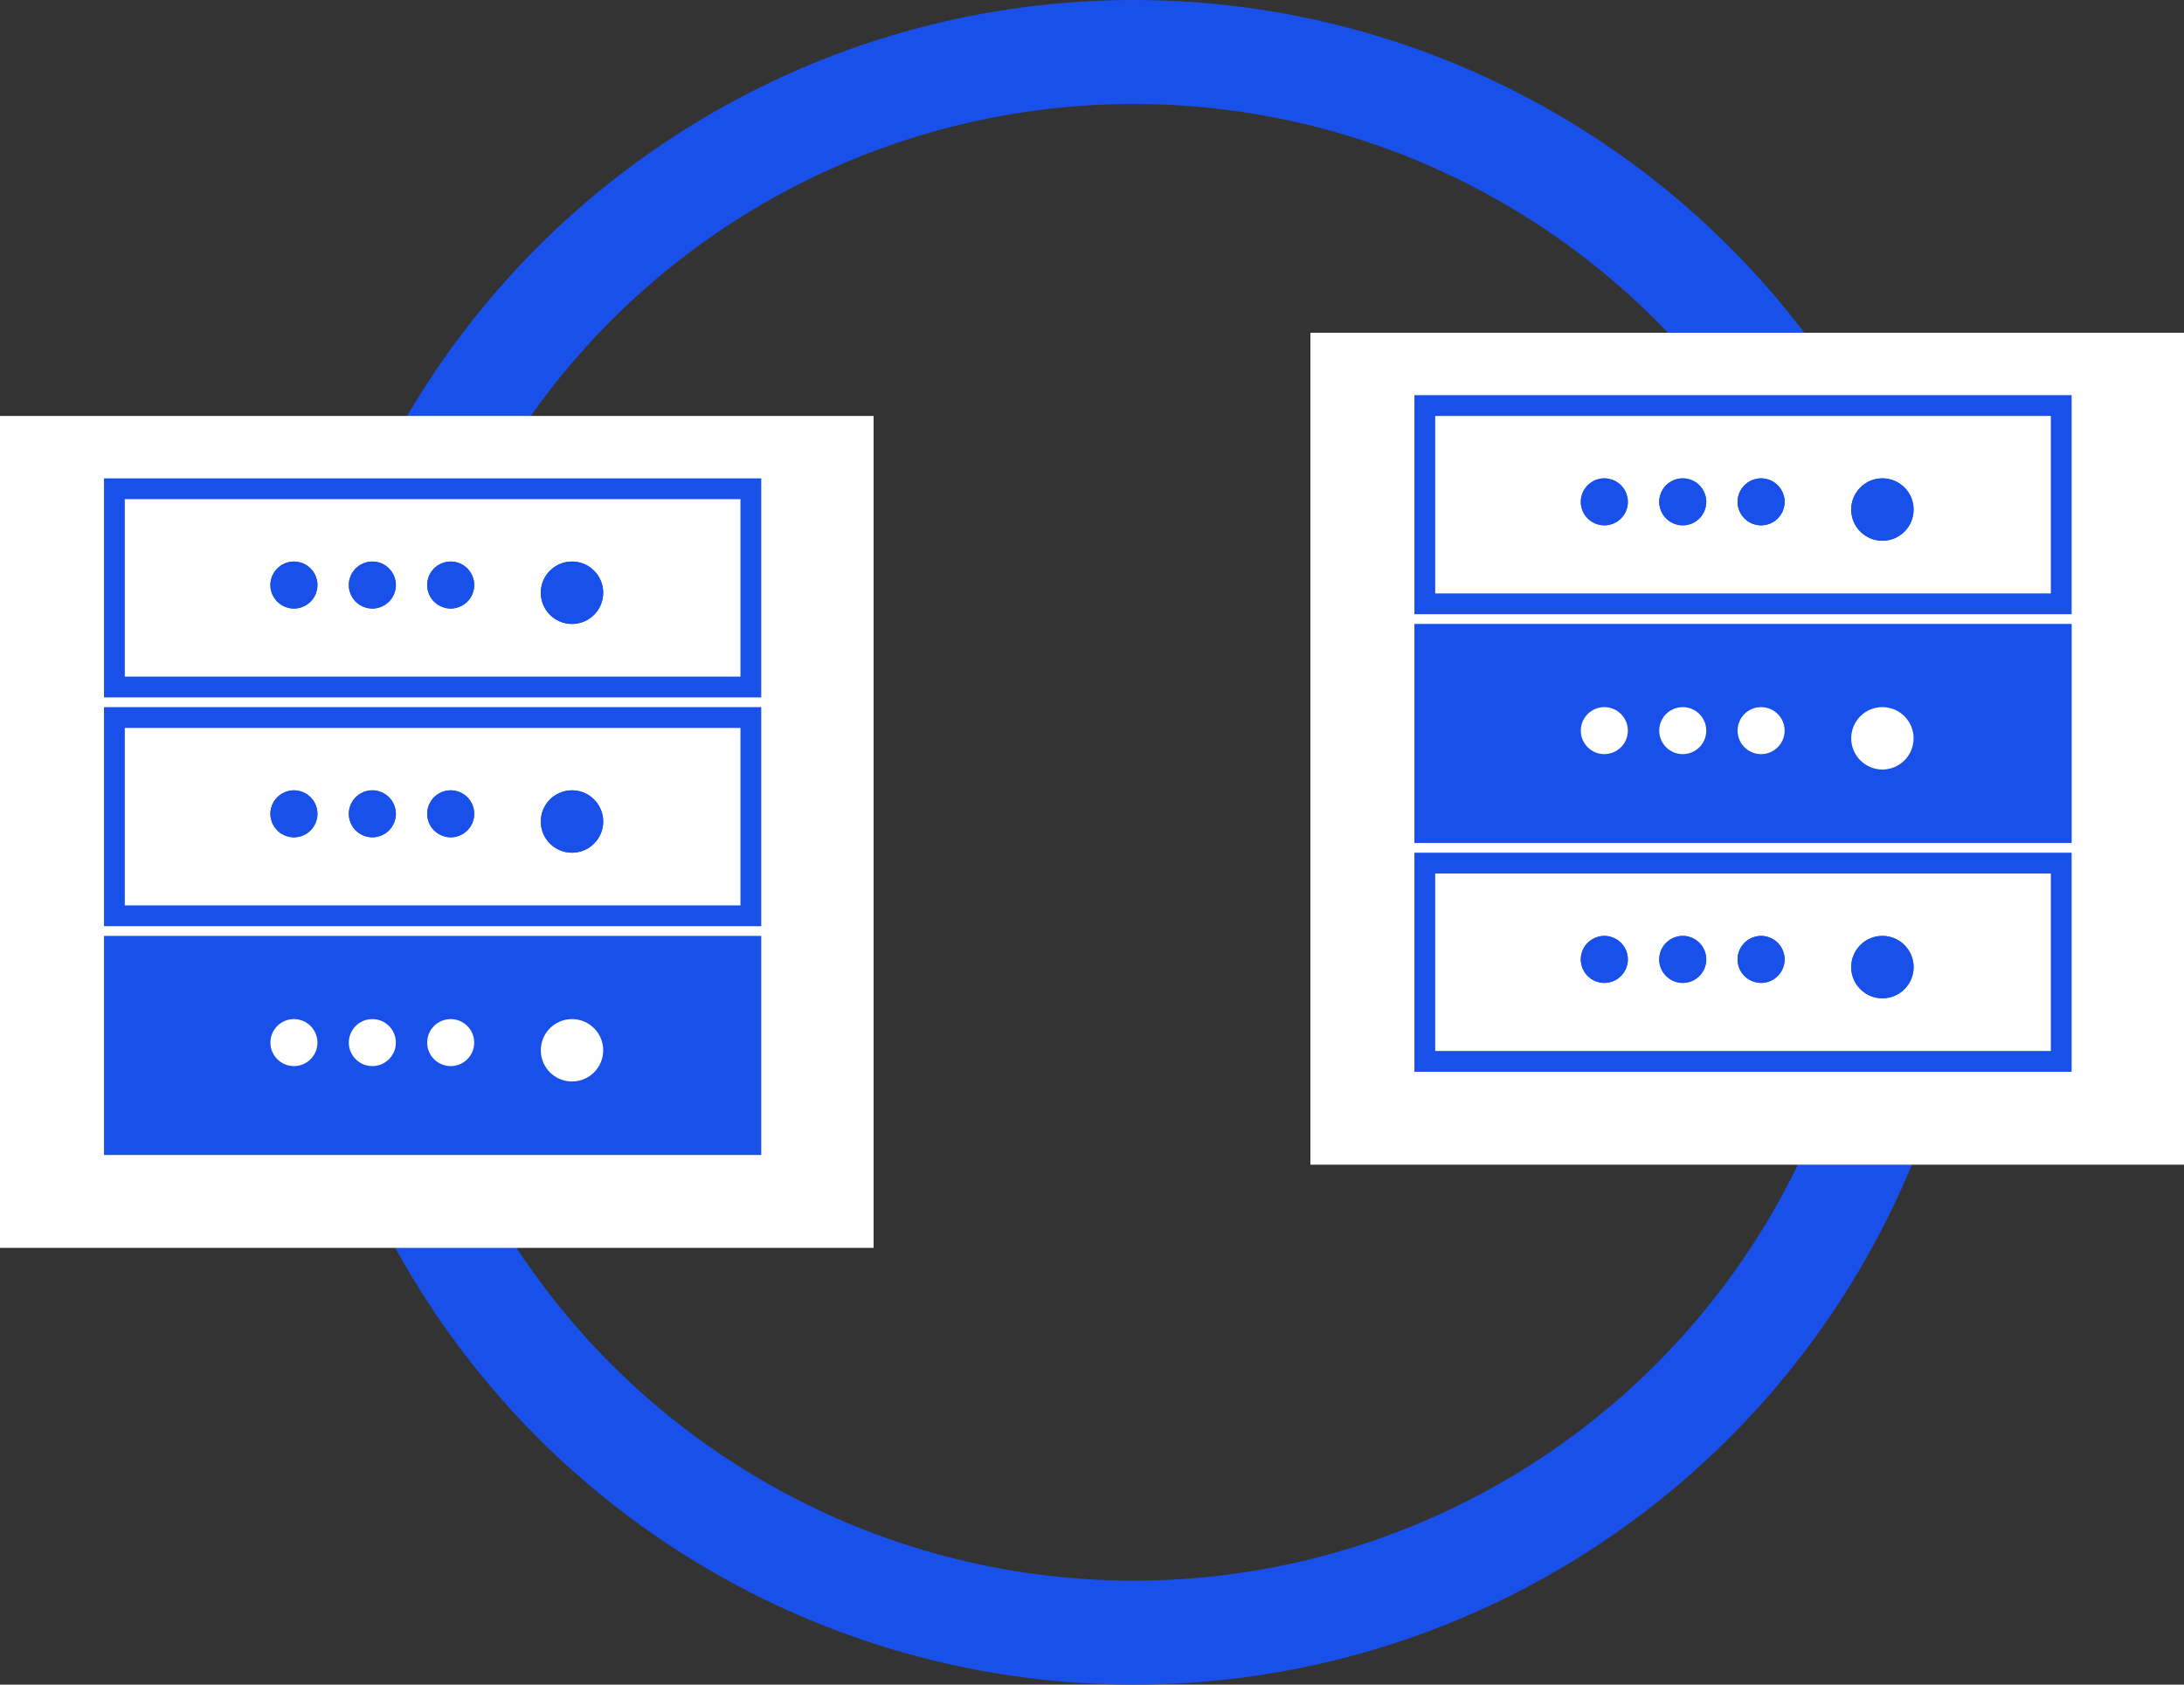 <svg xmlns="http://www.w3.org/2000/svg" width="105" height="81" viewBox="0 0 105 81">
  <rect x="0" y="0" width="105" height="81" fill="#333333" stroke="none"/>
  <g id="softwareico3" transform="translate(-1366 -2578)">
    <g id="Ellipse_370" data-name="Ellipse 370" transform="translate(1380 2578)" fill="none" stroke="#1850e9" stroke-width="5">
      <circle cx="40.5" cy="40.5" r="40.5" stroke="none"/>
      <circle cx="40.5" cy="40.5" r="38" fill="none"/>
    </g>
    <rect id="Rectangle_932" data-name="Rectangle 932" width="42" height="40" transform="translate(1429 2594)" fill="#fff"/>
    <rect id="Rectangle_936" data-name="Rectangle 936" width="42" height="40" transform="translate(1366 2598)" fill="#fff"/>
    <g id="Path_2258" data-name="Path 2258" transform="translate(1371 2601)" fill="none">
      <path d="M0,0H31.6V10.533H0Z" stroke="none"/>
      <path d="M 1 1 L 1 9.533 L 30.598 9.533 L 30.598 1 L 1 1 M -1.9073486328125e-06 -3.814697265625e-06 L 31.598 -3.814697265625e-06 L 31.598 10.533 L -1.9073486328125e-06 10.533 L -1.9073486328125e-06 -3.814697265625e-06 Z" stroke="none" fill="#1850e9"/>
    </g>
    <g id="Path_2261" data-name="Path 2261" transform="translate(1434 2597)" fill="none">
      <path d="M0,0H31.6V10.533H0Z" stroke="none"/>
      <path d="M 1 1 L 1 9.533 L 30.598 9.533 L 30.598 1 L 1 1 M -1.9073486328125e-06 -3.814697265625e-06 L 31.598 -3.814697265625e-06 L 31.598 10.533 L -1.9073486328125e-06 10.533 L -1.9073486328125e-06 -3.814697265625e-06 Z" stroke="none" fill="#1850e9"/>
    </g>
    <g id="Path_2259" data-name="Path 2259" transform="translate(1371 2612)" fill="none">
      <path d="M0,0H31.6V10.533H0Z" stroke="none"/>
      <path d="M 1 1 L 1 9.533 L 30.598 9.533 L 30.598 1 L 1 1 M -1.9073486328125e-06 -3.814697265625e-06 L 31.598 -3.814697265625e-06 L 31.598 10.533 L -1.9073486328125e-06 10.533 L -1.9073486328125e-06 -3.814697265625e-06 Z" stroke="none" fill="#1850e9"/>
    </g>
    <path id="Path_2262" data-name="Path 2262" d="M0,0H31.6V10.533H0Z" transform="translate(1434 2608)" fill="#1850e9"/>
    <g id="Path_2260" data-name="Path 2260" transform="translate(1371 2623)" fill="#1850e9">
      <path d="M 31.098 10.033 L 0.5 10.033 L 0.5 0.5 L 31.098 0.5 L 31.098 10.033 Z" stroke="none"/>
      <path d="M 1 1 L 1 9.533 L 30.598 9.533 L 30.598 1 L 1 1 M -1.9073486328125e-06 -3.814697265625e-06 L 31.598 -3.814697265625e-06 L 31.598 10.533 L -1.9073486328125e-06 10.533 L -1.9073486328125e-06 -3.814697265625e-06 Z" stroke="none" fill="#1850e9"/>
    </g>
    <g id="Path_2263" data-name="Path 2263" transform="translate(1434 2619)" fill="none">
      <path d="M0,0H31.6V10.533H0Z" stroke="none"/>
      <path d="M 1 1 L 1 9.533 L 30.598 9.533 L 30.598 1 L 1 1 M -1.9073486328125e-06 -3.814697265625e-06 L 31.598 -3.814697265625e-06 L 31.598 10.533 L -1.9073486328125e-06 10.533 L -1.9073486328125e-06 -3.814697265625e-06 Z" stroke="none" fill="#1850e9"/>
    </g>
    <g id="Ellipse_376" data-name="Ellipse 376" transform="translate(1392 2605)" fill="#1850e9" stroke="#1850e9" stroke-width="1">
      <circle cx="1.5" cy="1.5" r="1.5" stroke="none"/>
      <circle cx="1.5" cy="1.5" r="1" fill="none"/>
    </g>
    <g id="Ellipse_394" data-name="Ellipse 394" transform="translate(1455 2601)" fill="#1850e9" stroke="#1850e9" stroke-width="1">
      <circle cx="1.5" cy="1.5" r="1.5" stroke="none"/>
      <circle cx="1.5" cy="1.5" r="1" fill="none"/>
    </g>
    <g id="Ellipse_380" data-name="Ellipse 380" transform="translate(1392 2616)" fill="#1850e9" stroke="#1850e9" stroke-width="1">
      <circle cx="1.5" cy="1.5" r="1.5" stroke="none"/>
      <circle cx="1.5" cy="1.5" r="1" fill="none"/>
    </g>
    <circle id="Ellipse_395" data-name="Ellipse 395" cx="1.5" cy="1.5" r="1.5" transform="translate(1455 2612)" fill="#fff"/>
    <circle id="Ellipse_384" data-name="Ellipse 384" cx="1.5" cy="1.5" r="1.5" transform="translate(1392 2627)" fill="#fff"/>
    <g id="Ellipse_396" data-name="Ellipse 396" transform="translate(1455 2623)" fill="#1850e9" stroke="#1850e9" stroke-width="1">
      <circle cx="1.5" cy="1.5" r="1.5" stroke="none"/>
      <circle cx="1.5" cy="1.5" r="1" fill="none"/>
    </g>
    <g id="Ellipse_377" data-name="Ellipse 377" transform="translate(1386.537 2605)" fill="#1850e9" stroke="#1850e9" stroke-width="1">
      <ellipse cx="1.131" cy="1.13" rx="1.131" ry="1.13" stroke="none"/>
      <ellipse cx="1.131" cy="1.13" rx="0.631" ry="0.63" fill="none"/>
    </g>
    <g id="Ellipse_392" data-name="Ellipse 392" transform="translate(1449.537 2601)" fill="#1850e9" stroke="#1850e9" stroke-width="1">
      <ellipse cx="1.131" cy="1.13" rx="1.131" ry="1.13" stroke="none"/>
      <ellipse cx="1.131" cy="1.13" rx="0.631" ry="0.63" fill="none"/>
    </g>
    <g id="Ellipse_381" data-name="Ellipse 381" transform="translate(1386.537 2616)" fill="#1850e9" stroke="#1850e9" stroke-width="1">
      <ellipse cx="1.131" cy="1.13" rx="1.131" ry="1.13" stroke="none"/>
      <ellipse cx="1.131" cy="1.13" rx="0.631" ry="0.63" fill="none"/>
    </g>
    <ellipse id="Ellipse_393" data-name="Ellipse 393" cx="1.131" cy="1.13" rx="1.131" ry="1.13" transform="translate(1449.537 2612)" fill="#fff"/>
    <ellipse id="Ellipse_385" data-name="Ellipse 385" cx="1.131" cy="1.13" rx="1.131" ry="1.13" transform="translate(1386.537 2627)" fill="#fff"/>
    <g id="Ellipse_397" data-name="Ellipse 397" transform="translate(1449.537 2623)" fill="#1850e9" stroke="#1850e9" stroke-width="1">
      <ellipse cx="1.131" cy="1.13" rx="1.131" ry="1.13" stroke="none"/>
      <ellipse cx="1.131" cy="1.13" rx="0.631" ry="0.63" fill="none"/>
    </g>
    <g id="Ellipse_378" data-name="Ellipse 378" transform="translate(1382.77 2605)" fill="#1850e9" stroke="#1850e9" stroke-width="1">
      <ellipse cx="1.131" cy="1.13" rx="1.131" ry="1.13" stroke="none"/>
      <ellipse cx="1.131" cy="1.13" rx="0.631" ry="0.63" fill="none"/>
    </g>
    <g id="Ellipse_389" data-name="Ellipse 389" transform="translate(1445.77 2601)" fill="#1850e9" stroke="#1850e9" stroke-width="1">
      <ellipse cx="1.131" cy="1.13" rx="1.131" ry="1.13" stroke="none"/>
      <ellipse cx="1.131" cy="1.13" rx="0.631" ry="0.63" fill="none"/>
    </g>
    <g id="Ellipse_382" data-name="Ellipse 382" transform="translate(1382.77 2616)" fill="#1850e9" stroke="#1850e9" stroke-width="1">
      <ellipse cx="1.131" cy="1.13" rx="1.131" ry="1.13" stroke="none"/>
      <ellipse cx="1.131" cy="1.13" rx="0.631" ry="0.63" fill="none"/>
    </g>
    <ellipse id="Ellipse_390" data-name="Ellipse 390" cx="1.131" cy="1.13" rx="1.131" ry="1.13" transform="translate(1445.77 2612)" fill="#fff"/>
    <ellipse id="Ellipse_386" data-name="Ellipse 386" cx="1.131" cy="1.13" rx="1.131" ry="1.13" transform="translate(1382.77 2627)" fill="#fff"/>
    <g id="Ellipse_398" data-name="Ellipse 398" transform="translate(1445.77 2623)" fill="#1850e9" stroke="#1850e9" stroke-width="1">
      <ellipse cx="1.131" cy="1.13" rx="1.131" ry="1.13" stroke="none"/>
      <ellipse cx="1.131" cy="1.13" rx="0.631" ry="0.63" fill="none"/>
    </g>
    <g id="Ellipse_379" data-name="Ellipse 379" transform="translate(1379 2605)" fill="#1850e9" stroke="#1850e9" stroke-width="1">
      <ellipse cx="1.131" cy="1.13" rx="1.131" ry="1.13" stroke="none"/>
      <ellipse cx="1.131" cy="1.13" rx="0.631" ry="0.63" fill="none"/>
    </g>
    <g id="Ellipse_388" data-name="Ellipse 388" transform="translate(1442 2601)" fill="#1850e9" stroke="#1850e9" stroke-width="1">
      <ellipse cx="1.131" cy="1.13" rx="1.131" ry="1.13" stroke="none"/>
      <ellipse cx="1.131" cy="1.13" rx="0.631" ry="0.63" fill="none"/>
    </g>
    <g id="Ellipse_383" data-name="Ellipse 383" transform="translate(1379 2616)" fill="#1850e9" stroke="#1850e9" stroke-width="1">
      <ellipse cx="1.131" cy="1.13" rx="1.131" ry="1.13" stroke="none"/>
      <ellipse cx="1.131" cy="1.13" rx="0.631" ry="0.63" fill="none"/>
    </g>
    <ellipse id="Ellipse_391" data-name="Ellipse 391" cx="1.131" cy="1.13" rx="1.131" ry="1.13" transform="translate(1442 2612)" fill="#fff"/>
    <ellipse id="Ellipse_387" data-name="Ellipse 387" cx="1.131" cy="1.13" rx="1.131" ry="1.13" transform="translate(1379 2627)" fill="#fff"/>
    <g id="Ellipse_399" data-name="Ellipse 399" transform="translate(1442 2623)" fill="#1850e9" stroke="#1850e9" stroke-width="1">
      <ellipse cx="1.131" cy="1.13" rx="1.131" ry="1.13" stroke="none"/>
      <ellipse cx="1.131" cy="1.13" rx="0.631" ry="0.63" fill="none"/>
    </g>
  </g>
</svg>
